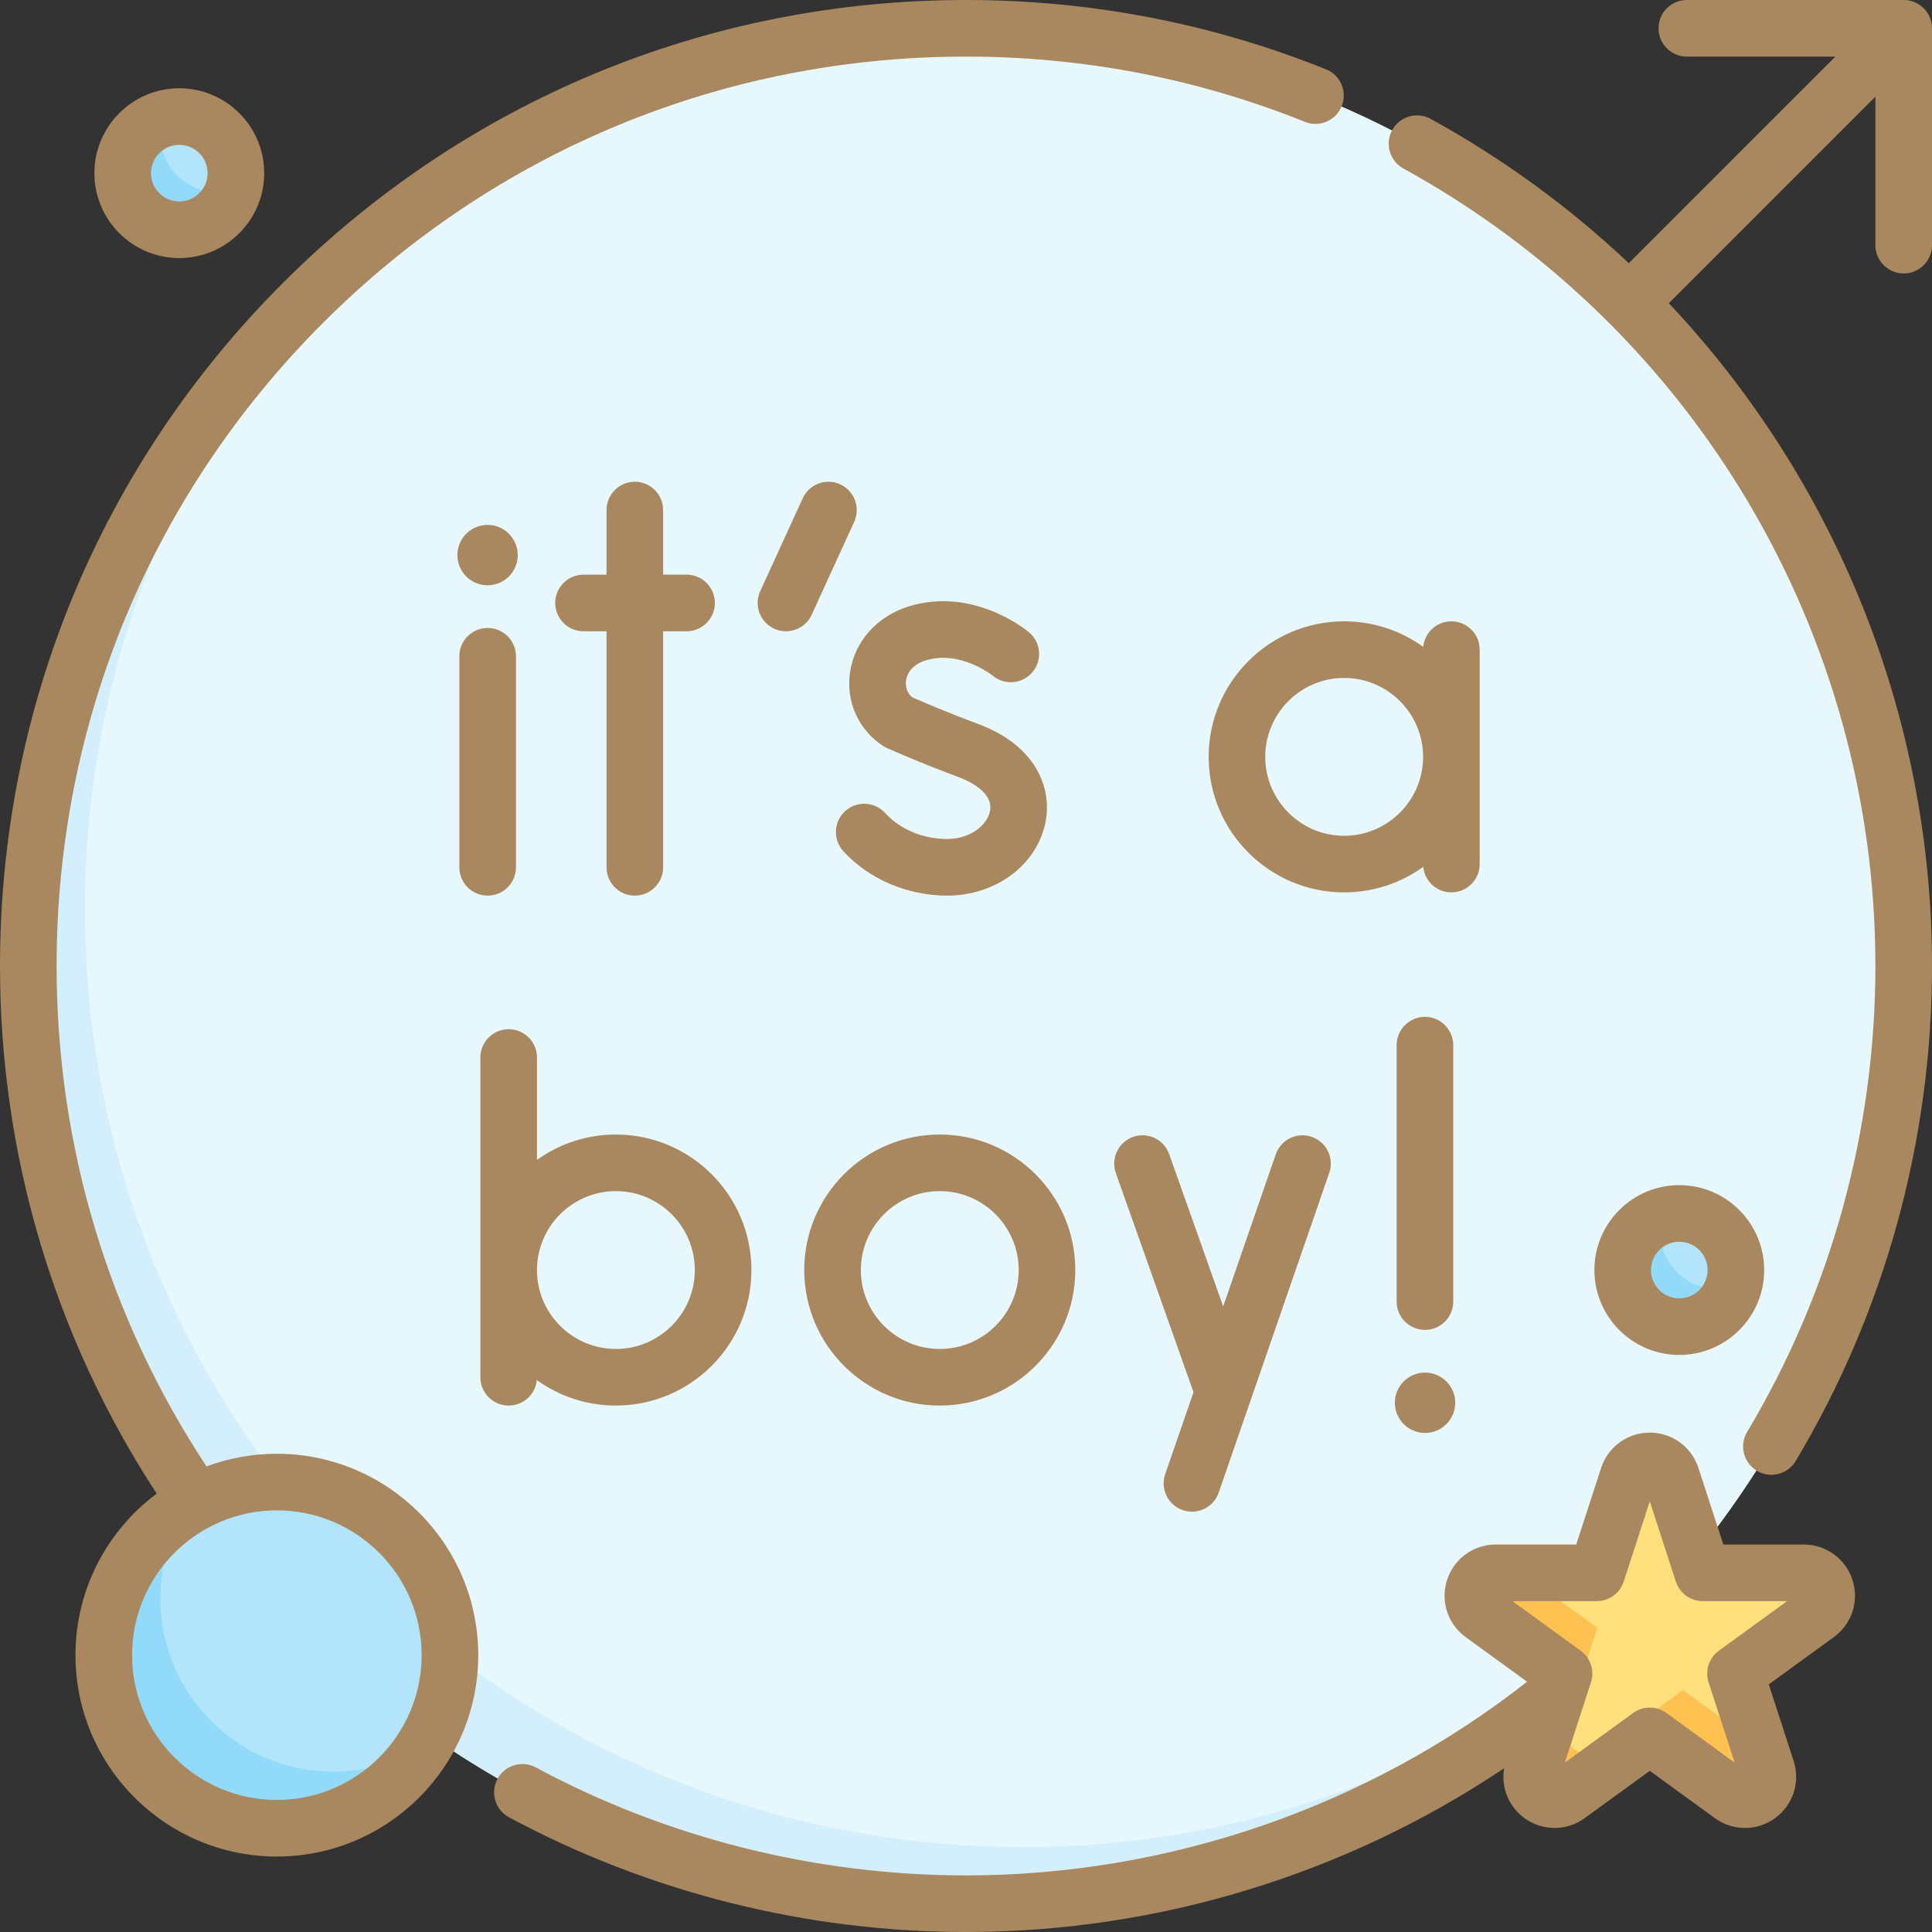 <svg width="190" height="190" viewBox="0 0 190 190" fill="none" xmlns="http://www.w3.org/2000/svg">
<rect x="0" y="0" width="190" height="190" fill="#333333" stroke="none"/>
<g clip-path="url(#clip0_250_2058)">
<path d="M95 2.783C70.951 2.783 49.055 11.992 32.638 27.072C16.05 43.66 6.494 67.24 6.494 91.289C6.494 142.219 47.781 183.506 98.711 183.506C122.76 183.506 146.338 173.952 162.928 157.362C178.008 140.945 187.217 119.049 187.217 95C187.217 44.07 145.93 2.783 95 2.783Z" fill="#E6F7FE"/>
<path d="M8.35 89.434C8.35 65.385 17.559 43.489 32.638 27.072C14.288 43.928 2.783 68.119 2.783 95C2.783 145.93 44.07 187.217 95 187.217C121.881 187.217 146.073 175.712 162.928 157.362C146.511 172.441 124.615 181.65 100.566 181.65C49.636 181.65 8.35 140.364 8.35 89.434Z" fill="#D3EFFD"/>
<path d="M17.633 11.464C17.071 11.464 16.529 11.549 16.018 11.704C14.802 12.92 13.225 16.781 15.507 19.063C17.789 21.345 21.881 19.724 22.959 18.646C23.114 18.134 23.199 17.592 23.199 17.03C23.199 13.956 20.707 11.464 17.633 11.464Z" fill="#B2E5FB"/>
<path d="M15.777 13.319C15.777 12.757 15.862 12.215 16.017 11.704C13.732 12.396 12.066 14.518 12.066 17.03C12.066 20.104 14.559 22.597 17.633 22.597C20.145 22.597 22.267 20.932 22.959 18.645C22.448 18.801 21.906 18.886 21.344 18.886C18.27 18.886 15.777 16.393 15.777 13.319Z" fill="#91DAFA"/>
<path d="M165.148 119.334C164.585 119.334 164.044 119.419 163.532 119.575C162.316 120.791 160.74 124.652 163.022 126.934C165.303 129.216 169.396 127.595 170.474 126.516C170.629 126.005 170.714 125.463 170.714 124.901C170.714 121.827 168.222 119.334 165.148 119.334Z" fill="#B2E5FB"/>
<path d="M163.292 121.19C163.292 120.628 163.377 120.086 163.532 119.575C161.246 120.267 159.581 122.389 159.581 124.901C159.581 127.975 162.073 130.467 165.147 130.467C167.66 130.467 169.781 128.803 170.474 126.516C169.962 126.671 169.42 126.756 168.858 126.756C165.784 126.756 163.292 124.264 163.292 121.19Z" fill="#91DAFA"/>
<path d="M27.227 145.751C23.953 145.751 20.896 146.677 18.3 148.279C14.637 151.943 13.916 155.788 13.916 159.062C13.916 168.463 21.537 176.084 30.938 176.084C34.212 176.084 37.586 175.835 41.721 171.7C43.323 169.104 44.249 166.047 44.249 162.773C44.249 153.372 36.628 145.751 27.227 145.751Z" fill="#B2E5FB"/>
<path d="M15.771 157.206C15.771 153.932 16.698 150.875 18.3 148.279C13.443 151.277 10.205 156.646 10.205 162.773C10.205 172.174 17.826 179.795 27.227 179.795C33.354 179.795 38.722 176.557 41.721 171.7C39.125 173.302 36.068 174.229 32.794 174.229C23.393 174.229 15.771 166.607 15.771 157.206Z" fill="#91DAFA"/>
<path d="M178.714 158.747C180.477 157.466 179.571 154.677 177.391 154.677H167.455L164.385 145.227C163.711 143.154 160.779 143.154 160.105 145.227L157.035 154.677H149.644L155.45 162.336L152.38 171.786C151.706 173.859 154.078 175.583 155.842 174.302L163.881 168.461L172.959 171.617L170.676 164.588L178.714 158.747Z" fill="#FFE07D"/>
<path d="M157.478 172.05C155.715 173.331 153.342 171.607 154.015 169.534L157.086 160.084L149.643 154.677H147.097C144.918 154.677 144.012 157.466 145.775 158.747L153.814 164.588L150.743 174.038C150.07 176.111 152.442 177.835 154.206 176.553L162.245 170.713L170.284 176.553C172.047 177.834 174.42 176.111 173.746 174.038L172.959 171.617L165.517 166.21L157.478 172.05Z" fill="#FFC250"/>
<path d="M95 190C79.319 190 63.778 186.098 50.056 178.717C48.703 177.988 48.195 176.301 48.923 174.947C49.652 173.593 51.339 173.086 52.693 173.814C65.607 180.762 80.237 184.434 95 184.434C114.974 184.434 134.511 177.679 150.179 165.387L144.139 160.999C142.37 159.713 141.635 157.452 142.311 155.371C142.987 153.291 144.911 151.893 147.098 151.893H155.012L157.458 144.366C158.134 142.286 160.058 140.888 162.245 140.888C164.432 140.888 166.356 142.286 167.032 144.366L169.477 151.893H177.392C179.579 151.893 181.503 153.291 182.178 155.371C182.854 157.451 182.119 159.712 180.35 160.998L173.947 165.65L176.393 173.177C177.068 175.257 176.334 177.519 174.564 178.804C172.795 180.09 170.417 180.09 168.648 178.804L162.245 174.152L155.842 178.804C154.072 180.091 151.695 180.09 149.925 178.804C148.359 177.667 147.603 175.764 147.919 173.899C132.352 184.332 113.859 190 95 190ZM162.245 167.93C162.819 167.93 163.393 168.107 163.881 168.461L170.591 173.337L168.028 165.448C167.656 164.301 168.064 163.044 169.04 162.336L175.75 157.46H167.455C166.25 157.46 165.181 156.684 164.808 155.537L162.245 147.648L159.681 155.537C159.309 156.684 158.24 157.46 157.034 157.46H148.739L155.45 162.336C156.426 163.045 156.834 164.301 156.461 165.448L153.898 173.336L160.609 168.461C161.097 168.107 161.671 167.93 162.245 167.93ZM27.227 182.578C16.307 182.578 7.422 173.693 7.422 162.773C7.422 156.278 10.565 150.503 15.41 146.889C5.321 131.45 0 113.558 0 95C0 69.625 9.882 45.768 27.825 27.825C45.768 9.882 69.625 0 95 0C107.236 0 119.149 2.294 130.406 6.818C131.832 7.391 132.524 9.012 131.951 10.438C131.377 11.865 129.757 12.557 128.33 11.983C117.736 7.725 106.522 5.566 95 5.566C71.111 5.566 48.653 14.869 31.761 31.761C14.869 48.653 5.566 71.111 5.566 95C5.566 112.619 10.66 129.599 20.312 144.213C22.466 143.408 24.796 142.968 27.227 142.968C38.148 142.968 47.032 151.852 47.032 162.773C47.032 173.694 38.148 182.578 27.227 182.578ZM27.227 148.534C19.376 148.534 12.988 154.921 12.988 162.773C12.988 170.624 19.376 177.012 27.227 177.012C35.078 177.012 41.466 170.624 41.466 162.773C41.466 154.922 35.078 148.534 27.227 148.534ZM117.221 148.663C116.919 148.663 116.612 148.614 116.312 148.51C114.859 148.007 114.088 146.422 114.59 144.97L117.375 136.915L109.736 115.363C109.223 113.914 109.981 112.323 111.429 111.809C112.879 111.295 114.469 112.054 114.983 113.503L120.292 128.48L125.463 113.523C125.965 112.071 127.55 111.3 129.003 111.802C130.455 112.304 131.226 113.889 130.724 115.342L119.851 146.789C119.454 147.941 118.375 148.663 117.221 148.663ZM174.204 145.037C173.718 145.037 173.225 144.91 172.778 144.642C171.459 143.853 171.029 142.144 171.818 140.825C180.071 127.021 184.434 111.174 184.434 95C184.434 62.36 166.646 32.307 138.012 16.569C136.665 15.829 136.173 14.137 136.914 12.79C137.654 11.443 139.346 10.95 140.694 11.691C147.863 15.632 154.39 20.415 160.182 25.882L180.498 5.566H165.89C164.353 5.566 163.107 4.32 163.107 2.783C163.107 1.246 164.353 0 165.89 0H187.217C188.754 0 190 1.246 190 2.783V24.11C190 25.647 188.754 26.893 187.217 26.893C185.68 26.893 184.434 25.647 184.434 24.11V9.502L164.117 29.819C180.496 47.2 190 70.408 190 95C190 112.18 185.365 129.014 176.595 143.682C176.074 144.553 175.151 145.037 174.204 145.037ZM140.144 140.921C138.507 140.921 137.175 139.589 137.175 137.952C137.175 136.315 138.507 134.983 140.144 134.983C141.78 134.983 143.112 136.315 143.112 137.952C143.112 139.589 141.781 140.921 140.144 140.921ZM92.42 138.229C85.071 138.229 79.092 132.25 79.092 124.901C79.092 117.552 85.071 111.573 92.42 111.573C99.769 111.573 105.748 117.552 105.748 124.901C105.748 132.25 99.769 138.229 92.42 138.229ZM92.42 117.139C88.141 117.139 84.659 120.621 84.659 124.901C84.659 129.181 88.14 132.662 92.42 132.662C96.7 132.662 100.182 129.181 100.182 124.901C100.182 120.621 96.7 117.139 92.42 117.139ZM60.569 138.229C57.671 138.229 54.985 137.298 52.795 135.72C52.657 137.128 51.47 138.229 50.025 138.229C48.488 138.229 47.242 136.983 47.242 135.446V103.999C47.242 102.462 48.488 101.215 50.025 101.215C51.562 101.215 52.808 102.462 52.808 103.999V114.072C54.995 112.5 57.676 111.573 60.569 111.573C67.919 111.573 73.897 117.552 73.897 124.901C73.897 132.25 67.918 138.229 60.569 138.229ZM52.808 124.901C52.808 129.181 56.29 132.662 60.569 132.662C64.849 132.662 68.331 129.181 68.331 124.901C68.331 120.621 64.849 117.139 60.569 117.139C56.29 117.139 52.808 120.621 52.808 124.901ZM165.147 133.25C160.543 133.25 156.798 129.505 156.798 124.901C156.798 120.297 160.543 116.551 165.147 116.551C169.752 116.551 173.497 120.297 173.497 124.901C173.497 129.505 169.752 133.25 165.147 133.25ZM165.147 122.118C163.613 122.118 162.364 123.366 162.364 124.901C162.364 126.436 163.613 127.684 165.147 127.684C166.682 127.684 167.931 126.436 167.931 124.901C167.931 123.366 166.682 122.118 165.147 122.118ZM140.135 130.786C138.598 130.786 137.351 129.54 137.351 128.003V102.784C137.351 101.247 138.598 100.001 140.135 100.001C141.672 100.001 142.918 101.247 142.918 102.784V128.003C142.918 129.54 141.672 130.786 140.135 130.786ZM93.14 88.079C89.231 88.079 85.413 86.441 82.927 83.697C81.895 82.558 81.981 80.798 83.12 79.766C84.259 78.733 86.019 78.82 87.052 79.959C88.5 81.558 90.776 82.512 93.14 82.512C95.474 82.512 97.121 81.101 97.365 79.737C97.694 77.893 95.267 76.786 94.208 76.396C90.585 75.059 87.368 73.627 87.233 73.567C87.099 73.507 86.969 73.436 86.846 73.357C84.426 71.779 83.18 69.012 83.593 66.135C84.033 63.066 86.28 60.564 89.456 59.608C95.773 57.705 100.978 61.995 101.197 62.179C102.373 63.168 102.525 64.924 101.536 66.1C100.547 67.276 98.791 67.429 97.615 66.44C97.599 66.427 94.462 63.912 91.062 64.937C89.483 65.413 89.166 66.487 89.103 66.926C89.056 67.251 89.033 68.033 89.741 68.589C90.543 68.94 93.238 70.104 96.134 71.173C101.954 73.32 103.417 77.51 102.844 80.715C102.082 84.982 98.001 88.079 93.14 88.079ZM62.431 88.079C60.894 88.079 59.648 86.833 59.648 85.296V62.081H57.386C55.849 62.081 54.603 60.834 54.603 59.297C54.603 57.76 55.849 56.514 57.386 56.514H59.648V50.162C59.648 48.625 60.894 47.379 62.431 47.379C63.968 47.379 65.214 48.625 65.214 50.162V56.514H67.522C69.059 56.514 70.305 57.76 70.305 59.297C70.305 60.834 69.059 62.081 67.522 62.081H65.214V85.296C65.214 86.833 63.968 88.079 62.431 88.079ZM47.958 88.079C46.421 88.079 45.175 86.833 45.175 85.296V64.538C45.175 63.001 46.421 61.755 47.958 61.755C49.495 61.755 50.742 63.001 50.742 64.538V85.296C50.742 86.833 49.495 88.079 47.958 88.079ZM142.735 87.76C141.291 87.76 140.103 86.66 139.965 85.251C137.776 86.829 135.09 87.76 132.191 87.76C124.841 87.76 118.863 81.781 118.863 74.432C118.863 67.083 124.841 61.104 132.191 61.104C135.09 61.104 137.776 62.035 139.965 63.613C140.103 62.205 141.291 61.104 142.735 61.104C144.272 61.104 145.518 62.35 145.518 63.888V84.977C145.518 86.514 144.272 87.76 142.735 87.76ZM132.191 66.671C127.911 66.671 124.429 70.152 124.429 74.432C124.429 78.712 127.911 82.194 132.191 82.194C136.47 82.194 139.952 78.712 139.952 74.432C139.952 70.152 136.47 66.671 132.191 66.671ZM77.293 62.081C76.906 62.081 76.513 62 76.137 61.829C74.739 61.189 74.124 59.538 74.763 58.14L78.941 49.004C79.58 47.606 81.231 46.991 82.63 47.631C84.028 48.27 84.643 49.921 84.004 51.319L79.826 60.455C79.358 61.478 78.349 62.081 77.293 62.081ZM47.949 57.559C46.312 57.559 44.981 56.227 44.981 54.59C44.981 52.953 46.312 51.621 47.949 51.621C49.586 51.621 50.918 52.953 50.918 54.59C50.918 56.227 49.587 57.559 47.949 57.559ZM17.633 25.38C13.029 25.38 9.283 21.634 9.283 17.03C9.283 12.426 13.029 8.681 17.633 8.681C22.237 8.681 25.983 12.426 25.983 17.03C25.983 21.634 22.237 25.38 17.633 25.38ZM17.633 14.247C16.098 14.247 14.85 15.495 14.85 17.03C14.85 18.565 16.098 19.813 17.633 19.813C19.168 19.813 20.416 18.565 20.416 17.03C20.416 15.495 19.168 14.247 17.633 14.247Z" fill="#A9885F"/>
</g>
<defs>
<clipPath id="clip0_250_2058">
<rect width="190" height="190" fill="white"/>
</clipPath>
</defs>
</svg>
